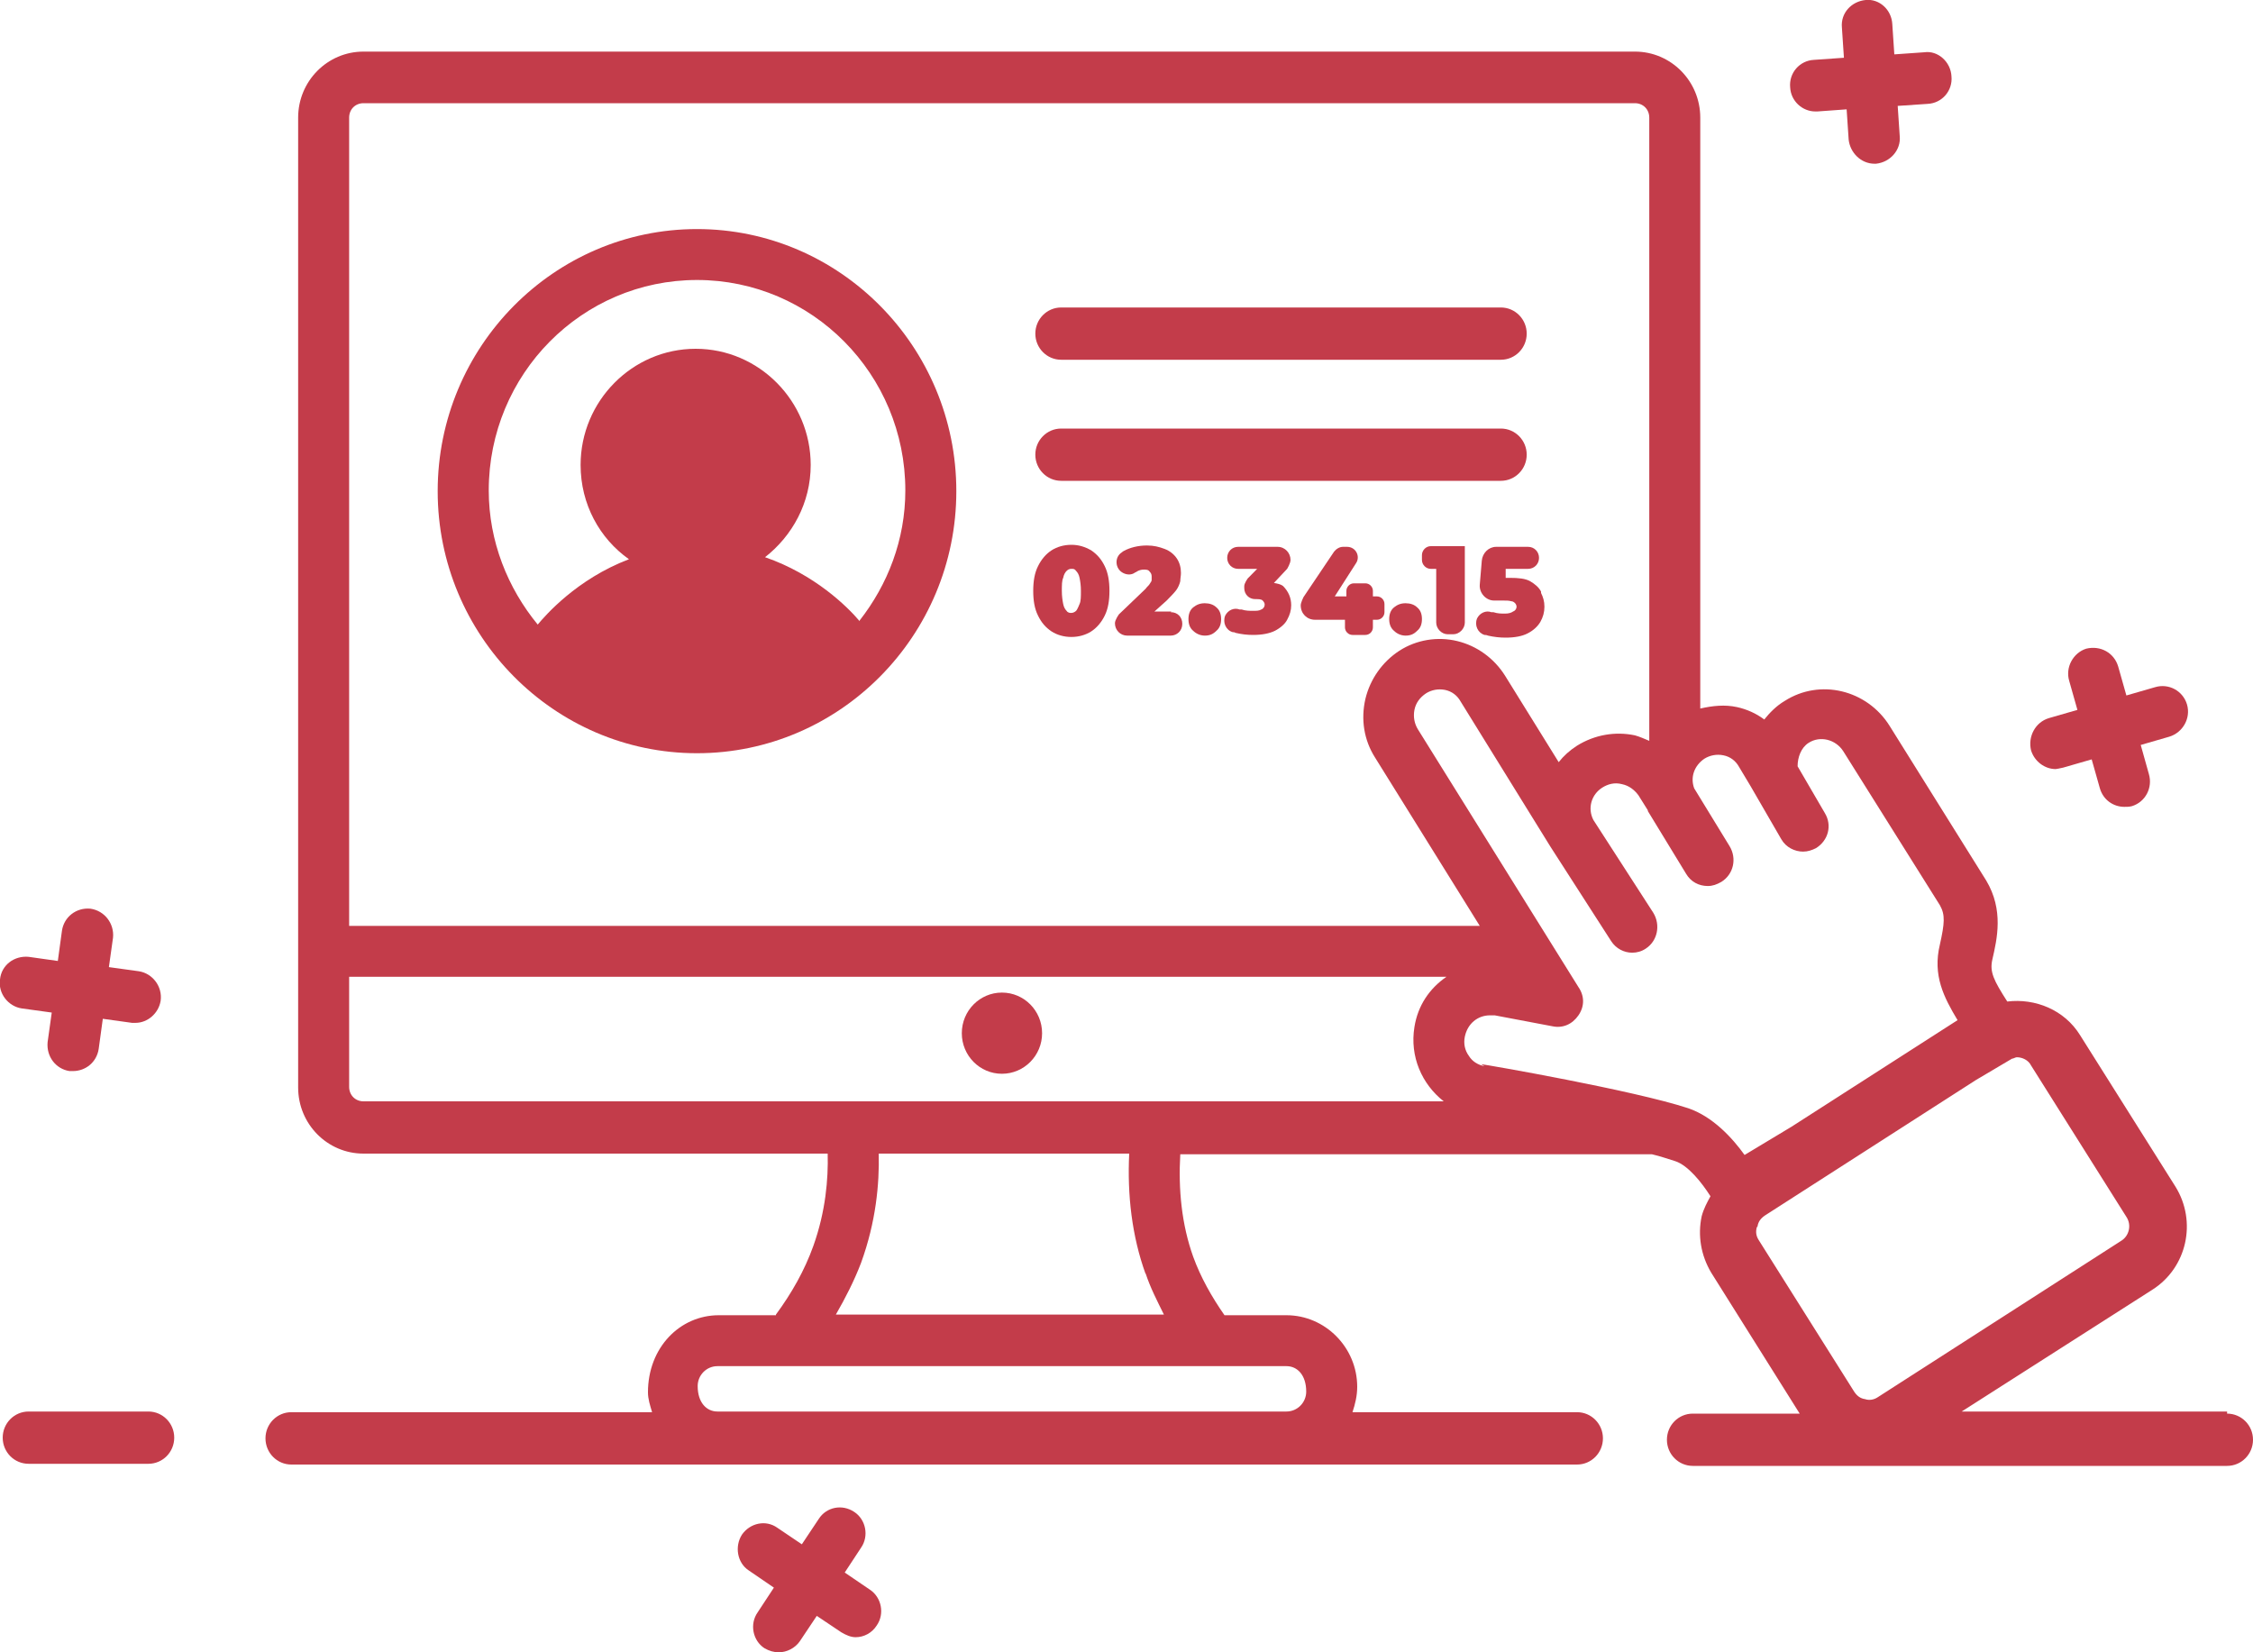 <svg width="30" height="22" viewBox="0 0 30 22" fill="none" xmlns="http://www.w3.org/2000/svg">
<g clip-path="url(#clip0_1956_2431)">
<path d="M29.655 18.794H26.121L28.659 17.173C29.121 16.88 29.257 16.266 28.967 15.799L27.698 13.784C27.489 13.445 27.1 13.29 26.728 13.335C26.547 13.052 26.492 12.942 26.529 12.777C26.592 12.502 26.683 12.117 26.447 11.723L25.16 9.663C24.861 9.186 24.236 9.031 23.764 9.333C23.655 9.397 23.565 9.489 23.492 9.58C23.384 9.498 23.257 9.443 23.13 9.415C22.967 9.379 22.804 9.397 22.64 9.434V1.566C22.64 1.081 22.251 0.687 21.77 0.687H4.84C4.359 0.687 3.97 1.081 3.97 1.566V14.48C3.97 14.966 4.359 15.36 4.84 15.36H11.021C11.03 15.698 10.994 16.129 10.831 16.587C10.713 16.917 10.541 17.219 10.332 17.503C10.332 17.503 10.332 17.503 10.332 17.512H9.571C9.054 17.512 8.628 17.942 8.628 18.538C8.628 18.629 8.656 18.712 8.683 18.803H3.879C3.689 18.803 3.535 18.959 3.535 19.151C3.535 19.344 3.689 19.5 3.879 19.5H21C21.19 19.5 21.344 19.344 21.344 19.151C21.344 18.959 21.19 18.803 21 18.803H18.009C18.045 18.694 18.072 18.584 18.072 18.465C18.072 17.942 17.646 17.512 17.13 17.512H16.305C16.133 17.265 15.988 17.008 15.888 16.733C15.734 16.303 15.689 15.836 15.716 15.369H21.997C22.115 15.396 22.214 15.433 22.305 15.46C22.477 15.515 22.659 15.744 22.776 15.928C22.731 16.01 22.686 16.092 22.659 16.193C22.604 16.45 22.649 16.715 22.785 16.944L23.964 18.822H22.541C22.35 18.822 22.196 18.977 22.196 19.17C22.196 19.362 22.35 19.518 22.541 19.518H29.655C29.846 19.518 30 19.362 30 19.17C30 18.977 29.846 18.822 29.655 18.822V18.794ZM4.84 1.374H21.77C21.879 1.374 21.961 1.456 21.961 1.566V9.864C21.897 9.837 21.834 9.809 21.77 9.791C21.508 9.736 21.236 9.782 21 9.928C20.9 9.992 20.819 10.066 20.755 10.148L20.039 8.994C19.894 8.765 19.668 8.6 19.405 8.536C19.142 8.472 18.861 8.518 18.634 8.664C18.408 8.811 18.245 9.04 18.181 9.306C18.118 9.58 18.163 9.855 18.308 10.084L19.704 12.328H4.649V1.566C4.649 1.456 4.731 1.374 4.84 1.374ZM4.649 14.471V13.006H19.26C19.033 13.162 18.879 13.39 18.834 13.674C18.77 14.068 18.933 14.435 19.224 14.664H4.84C4.731 14.664 4.649 14.581 4.649 14.471ZM17.393 18.529C17.393 18.675 17.275 18.794 17.13 18.794H9.553C9.408 18.794 9.29 18.675 9.29 18.455C9.29 18.309 9.408 18.19 9.553 18.19H17.13C17.275 18.19 17.393 18.309 17.393 18.529ZM15.254 16.953C15.317 17.146 15.408 17.32 15.498 17.503H11.13C11.257 17.283 11.374 17.054 11.465 16.816C11.665 16.266 11.71 15.763 11.701 15.36H15.036C15.009 15.909 15.072 16.459 15.254 16.962V16.953ZM19.767 14.197C19.677 14.178 19.604 14.132 19.559 14.059C19.505 13.986 19.486 13.894 19.505 13.803C19.541 13.629 19.677 13.519 19.84 13.519C19.858 13.519 19.885 13.519 19.903 13.519L20.674 13.665C20.81 13.693 20.936 13.638 21.018 13.519C21.1 13.4 21.1 13.262 21.018 13.143L18.879 9.709C18.834 9.635 18.816 9.544 18.834 9.452C18.852 9.36 18.906 9.287 18.988 9.232C19.06 9.186 19.151 9.168 19.242 9.186C19.332 9.205 19.405 9.26 19.45 9.342L20.646 11.275L21.453 12.53C21.517 12.63 21.625 12.685 21.734 12.685C21.797 12.685 21.861 12.667 21.915 12.63C22.069 12.53 22.115 12.319 22.015 12.154L21.217 10.918C21.136 10.762 21.19 10.579 21.335 10.487C21.408 10.441 21.498 10.414 21.598 10.441C21.689 10.46 21.761 10.514 21.816 10.588L21.942 10.789C21.942 10.789 21.942 10.789 21.942 10.799L22.45 11.632C22.514 11.742 22.622 11.797 22.74 11.797C22.804 11.797 22.858 11.778 22.921 11.742C23.084 11.641 23.13 11.43 23.03 11.266L22.559 10.496C22.505 10.35 22.559 10.194 22.695 10.102C22.767 10.057 22.858 10.038 22.949 10.057C23.039 10.075 23.112 10.13 23.157 10.212L23.311 10.469L23.719 11.174C23.782 11.284 23.9 11.339 24.009 11.339C24.072 11.339 24.127 11.32 24.181 11.293C24.344 11.192 24.399 10.991 24.299 10.826L23.936 10.203C23.936 10.084 23.982 9.956 24.081 9.892C24.236 9.791 24.444 9.846 24.544 10.002L25.831 12.053C25.903 12.181 25.894 12.291 25.831 12.575C25.731 12.988 25.885 13.281 26.066 13.583L23.855 15.002L23.23 15.378C23.066 15.149 22.804 14.865 22.477 14.755C21.752 14.517 19.804 14.178 19.722 14.169L19.767 14.197ZM23.402 16.331C23.411 16.266 23.447 16.221 23.501 16.184L26.311 14.38L26.791 14.096C26.81 14.096 26.837 14.077 26.855 14.077C26.927 14.077 27.009 14.114 27.045 14.187L28.314 16.202C28.387 16.312 28.35 16.459 28.242 16.523L25.006 18.602C24.952 18.639 24.888 18.648 24.834 18.629C24.77 18.62 24.725 18.584 24.689 18.529L23.42 16.514C23.384 16.459 23.375 16.404 23.393 16.34L23.402 16.331Z" fill="#C33C4A"/>
<path d="M1.976 18.794H0.381C0.19 18.794 0.036 18.95 0.036 19.142C0.036 19.335 0.19 19.49 0.381 19.49H1.976C2.166 19.49 2.32 19.335 2.32 19.142C2.32 18.95 2.166 18.794 1.976 18.794Z" fill="#C33C4A"/>
<path d="M13.341 14.297C13.637 14.297 13.876 14.055 13.876 13.757C13.876 13.458 13.637 13.216 13.341 13.216C13.046 13.216 12.807 13.458 12.807 13.757C12.807 14.055 13.046 14.297 13.341 14.297Z" fill="#C33C4A"/>
<path d="M0.29 13.427L0.689 13.482L0.634 13.876C0.616 14.068 0.743 14.233 0.925 14.261H0.97C1.142 14.261 1.287 14.142 1.314 13.967L1.369 13.565L1.758 13.619H1.804C1.967 13.619 2.112 13.491 2.139 13.326C2.166 13.134 2.03 12.96 1.849 12.932L1.45 12.877L1.505 12.484C1.523 12.3 1.396 12.127 1.205 12.099C1.015 12.081 0.852 12.209 0.825 12.392L0.77 12.795L0.381 12.74C0.19 12.722 0.018 12.85 5.22856e-05 13.042C-0.027 13.226 0.109 13.4 0.29 13.427Z" fill="#C33C4A"/>
<path d="M24.172 1.484H24.2L24.589 1.456L24.616 1.859C24.635 2.033 24.78 2.18 24.961 2.18H24.979C25.169 2.161 25.314 1.997 25.296 1.813L25.269 1.41L25.668 1.383C25.858 1.374 26.003 1.209 25.985 1.017C25.976 0.824 25.804 0.669 25.622 0.696L25.224 0.724L25.197 0.321C25.187 0.128 25.024 -0.018 24.843 -3.93521e-05C24.653 0.018 24.508 0.174 24.526 0.366L24.553 0.769L24.154 0.797C23.964 0.806 23.819 0.971 23.837 1.163C23.846 1.346 24 1.484 24.172 1.484Z" fill="#C33C4A"/>
<path d="M27.372 10.24C27.372 10.24 27.435 10.231 27.471 10.221L27.852 10.111L27.961 10.496C28.006 10.652 28.142 10.743 28.287 10.743C28.323 10.743 28.35 10.743 28.387 10.734C28.568 10.679 28.668 10.487 28.613 10.304L28.505 9.919L28.885 9.809C29.066 9.754 29.175 9.562 29.121 9.379C29.066 9.196 28.876 9.095 28.695 9.15L28.314 9.26L28.205 8.875C28.151 8.692 27.97 8.591 27.779 8.637C27.607 8.692 27.498 8.884 27.553 9.067L27.662 9.452L27.281 9.562C27.1 9.617 27 9.809 27.045 9.992C27.091 10.139 27.227 10.24 27.372 10.24Z" fill="#C33C4A"/>
<path d="M11.583 21.166L11.248 20.938L11.465 20.608C11.574 20.452 11.529 20.232 11.375 20.131C11.212 20.022 11.003 20.067 10.903 20.223L10.677 20.562L10.351 20.342C10.197 20.232 9.988 20.278 9.879 20.434C9.78 20.59 9.816 20.809 9.97 20.91L10.305 21.139L10.088 21.469C9.979 21.625 10.024 21.844 10.178 21.945C10.242 21.982 10.305 22 10.369 22C10.477 22 10.586 21.945 10.65 21.853L10.876 21.515L11.203 21.734C11.266 21.771 11.329 21.799 11.393 21.799C11.502 21.799 11.61 21.744 11.674 21.643C11.783 21.487 11.737 21.267 11.583 21.166Z" fill="#C33C4A"/>
<path d="M9.281 3.05C7.378 3.05 5.828 4.616 5.828 6.54C5.828 8.463 7.378 10.029 9.281 10.029C11.184 10.029 12.734 8.463 12.734 6.54C12.734 4.616 11.184 3.05 9.281 3.05ZM11.447 8.271C11.284 8.078 10.849 7.648 10.187 7.419C10.55 7.135 10.795 6.695 10.795 6.191C10.795 5.34 10.106 4.644 9.263 4.644C8.42 4.644 7.731 5.34 7.731 6.191C7.731 6.714 7.985 7.171 8.375 7.446C7.677 7.712 7.26 8.197 7.16 8.316C6.761 7.831 6.508 7.208 6.508 6.53C6.508 4.982 7.749 3.728 9.281 3.728C10.813 3.728 12.055 4.982 12.055 6.53C12.055 7.19 11.819 7.785 11.447 8.261V8.271Z" fill="#C33C4A"/>
<path d="M14.13 4.79H19.985C20.175 4.79 20.329 4.634 20.329 4.442C20.329 4.25 20.175 4.094 19.985 4.094H14.13C13.94 4.094 13.786 4.25 13.786 4.442C13.786 4.634 13.94 4.79 14.13 4.79Z" fill="#C33C4A"/>
<path d="M14.13 6.402H19.985C20.175 6.402 20.329 6.246 20.329 6.054C20.329 5.862 20.175 5.706 19.985 5.706H14.13C13.94 5.706 13.786 5.862 13.786 6.054C13.786 6.246 13.94 6.402 14.13 6.402Z" fill="#C33C4A"/>
<path d="M14.529 7.327C14.447 7.281 14.366 7.254 14.266 7.254C14.166 7.254 14.075 7.281 14.003 7.327C13.931 7.373 13.867 7.446 13.822 7.538C13.776 7.629 13.758 7.739 13.758 7.868C13.758 7.996 13.776 8.106 13.822 8.197C13.867 8.289 13.921 8.353 14.003 8.408C14.075 8.454 14.166 8.481 14.266 8.481C14.366 8.481 14.456 8.454 14.529 8.408C14.601 8.362 14.665 8.289 14.71 8.197C14.755 8.106 14.773 7.996 14.773 7.868C14.773 7.739 14.755 7.629 14.71 7.538C14.665 7.446 14.61 7.382 14.529 7.327ZM14.375 8.042C14.375 8.042 14.347 8.115 14.329 8.133C14.311 8.151 14.284 8.161 14.266 8.161C14.248 8.161 14.22 8.161 14.202 8.133C14.184 8.115 14.166 8.087 14.157 8.042C14.148 7.996 14.139 7.941 14.139 7.868C14.139 7.794 14.139 7.73 14.157 7.694C14.166 7.648 14.184 7.62 14.202 7.602C14.22 7.584 14.239 7.574 14.266 7.574C14.293 7.574 14.311 7.574 14.329 7.602C14.347 7.62 14.366 7.648 14.375 7.694C14.384 7.739 14.393 7.794 14.393 7.868C14.393 7.941 14.393 8.005 14.375 8.042Z" fill="#C33C4A"/>
<path d="M15.598 8.142H15.372L15.535 7.996C15.589 7.941 15.634 7.895 15.662 7.858C15.689 7.822 15.707 7.776 15.716 7.739C15.716 7.703 15.725 7.666 15.725 7.629C15.725 7.556 15.707 7.492 15.671 7.437C15.634 7.382 15.58 7.336 15.508 7.309C15.435 7.281 15.363 7.263 15.272 7.263C15.154 7.263 15.045 7.291 14.964 7.336C14.964 7.336 14.946 7.345 14.937 7.355C14.837 7.419 14.846 7.574 14.955 7.629C15.009 7.657 15.072 7.657 15.118 7.62C15.118 7.62 15.127 7.62 15.136 7.611C15.163 7.593 15.199 7.584 15.227 7.584C15.263 7.584 15.29 7.584 15.308 7.611C15.326 7.629 15.335 7.648 15.335 7.675C15.335 7.694 15.335 7.703 15.335 7.721C15.335 7.739 15.326 7.748 15.308 7.776C15.299 7.794 15.272 7.813 15.254 7.84L14.9 8.179C14.9 8.179 14.846 8.252 14.846 8.298C14.846 8.39 14.918 8.463 15.009 8.463H15.589C15.671 8.463 15.743 8.399 15.743 8.307C15.743 8.216 15.68 8.151 15.589 8.151L15.598 8.142Z" fill="#C33C4A"/>
<path d="M16.043 8.032C15.979 8.032 15.934 8.051 15.888 8.087C15.843 8.124 15.825 8.179 15.825 8.243C15.825 8.307 15.843 8.362 15.888 8.399C15.925 8.435 15.979 8.463 16.043 8.463C16.106 8.463 16.151 8.445 16.197 8.399C16.242 8.362 16.26 8.307 16.26 8.243C16.26 8.179 16.242 8.124 16.197 8.087C16.16 8.051 16.106 8.032 16.043 8.032Z" fill="#C33C4A"/>
<path d="M16.958 7.767L17.139 7.574C17.139 7.574 17.184 7.501 17.184 7.455C17.184 7.364 17.112 7.281 17.012 7.281H16.486C16.405 7.281 16.341 7.345 16.341 7.428C16.341 7.51 16.405 7.574 16.486 7.574H16.74L16.613 7.703C16.613 7.703 16.568 7.767 16.568 7.803V7.831C16.568 7.913 16.631 7.977 16.713 7.977C16.758 7.977 16.795 7.977 16.813 7.996C16.831 8.014 16.84 8.032 16.84 8.051C16.84 8.078 16.822 8.106 16.795 8.115C16.767 8.133 16.731 8.133 16.686 8.133C16.641 8.133 16.586 8.133 16.532 8.115C16.532 8.115 16.514 8.115 16.505 8.115C16.432 8.087 16.351 8.124 16.314 8.197C16.278 8.289 16.323 8.39 16.414 8.417C16.423 8.417 16.441 8.417 16.45 8.426C16.532 8.445 16.604 8.454 16.686 8.454C16.804 8.454 16.903 8.435 16.976 8.399C17.048 8.362 17.112 8.307 17.139 8.252C17.175 8.188 17.193 8.124 17.193 8.06C17.193 7.959 17.157 7.877 17.085 7.803C17.039 7.767 16.967 7.767 16.903 7.748L16.958 7.767Z" fill="#C33C4A"/>
<path d="M18.335 7.941H18.281V7.868C18.281 7.813 18.236 7.767 18.181 7.767H18.027C17.973 7.767 17.928 7.813 17.928 7.868V7.941H17.773L18.055 7.501C18.118 7.41 18.055 7.281 17.937 7.281H17.882C17.837 7.281 17.792 7.309 17.764 7.345L17.357 7.95C17.357 7.95 17.32 8.023 17.32 8.06C17.32 8.17 17.402 8.252 17.511 8.252H17.909V8.353C17.909 8.408 17.955 8.454 18.009 8.454H18.181C18.236 8.454 18.281 8.408 18.281 8.353V8.252H18.335C18.39 8.252 18.435 8.206 18.435 8.151V8.042C18.435 7.987 18.39 7.941 18.335 7.941Z" fill="#C33C4A"/>
<path d="M18.716 8.032C18.653 8.032 18.607 8.051 18.562 8.087C18.517 8.124 18.498 8.179 18.498 8.243C18.498 8.307 18.517 8.362 18.562 8.399C18.598 8.435 18.653 8.463 18.716 8.463C18.779 8.463 18.825 8.445 18.87 8.399C18.916 8.362 18.934 8.307 18.934 8.243C18.934 8.179 18.916 8.124 18.87 8.087C18.834 8.051 18.779 8.032 18.716 8.032Z" fill="#C33C4A"/>
<path d="M18.934 7.4V7.455C18.934 7.52 18.988 7.574 19.051 7.574H19.124V8.289C19.124 8.371 19.196 8.445 19.278 8.445H19.351C19.432 8.445 19.505 8.371 19.505 8.289V7.272H19.051C18.988 7.272 18.934 7.327 18.934 7.391V7.4Z" fill="#C33C4A"/>
<path d="M20.52 7.877C20.493 7.822 20.438 7.776 20.375 7.739C20.311 7.703 20.221 7.694 20.103 7.694H20.049V7.574H20.348C20.429 7.574 20.493 7.51 20.493 7.428C20.493 7.345 20.429 7.281 20.348 7.281H19.922C19.822 7.281 19.74 7.364 19.731 7.465L19.704 7.785C19.695 7.895 19.786 7.996 19.894 7.996H20.012C20.058 7.996 20.094 7.996 20.121 8.005C20.148 8.005 20.166 8.023 20.175 8.032C20.184 8.042 20.194 8.06 20.194 8.078C20.194 8.106 20.175 8.133 20.148 8.142C20.121 8.161 20.085 8.17 20.039 8.17C19.994 8.17 19.94 8.17 19.885 8.151C19.885 8.151 19.867 8.151 19.858 8.151C19.786 8.124 19.704 8.161 19.668 8.234C19.631 8.325 19.677 8.426 19.767 8.454C19.776 8.454 19.795 8.454 19.813 8.463C19.894 8.481 19.967 8.49 20.049 8.49C20.166 8.49 20.266 8.472 20.338 8.435C20.411 8.399 20.474 8.344 20.511 8.28C20.547 8.216 20.565 8.151 20.565 8.078C20.565 8.005 20.547 7.95 20.52 7.895V7.877Z" fill="#C33C4A"/>
</g>
<defs>
<clipPath id="clip0_1956_2431">
<rect width="30" height="22" fill="white"/>
</clipPath>
</defs>
</svg>
